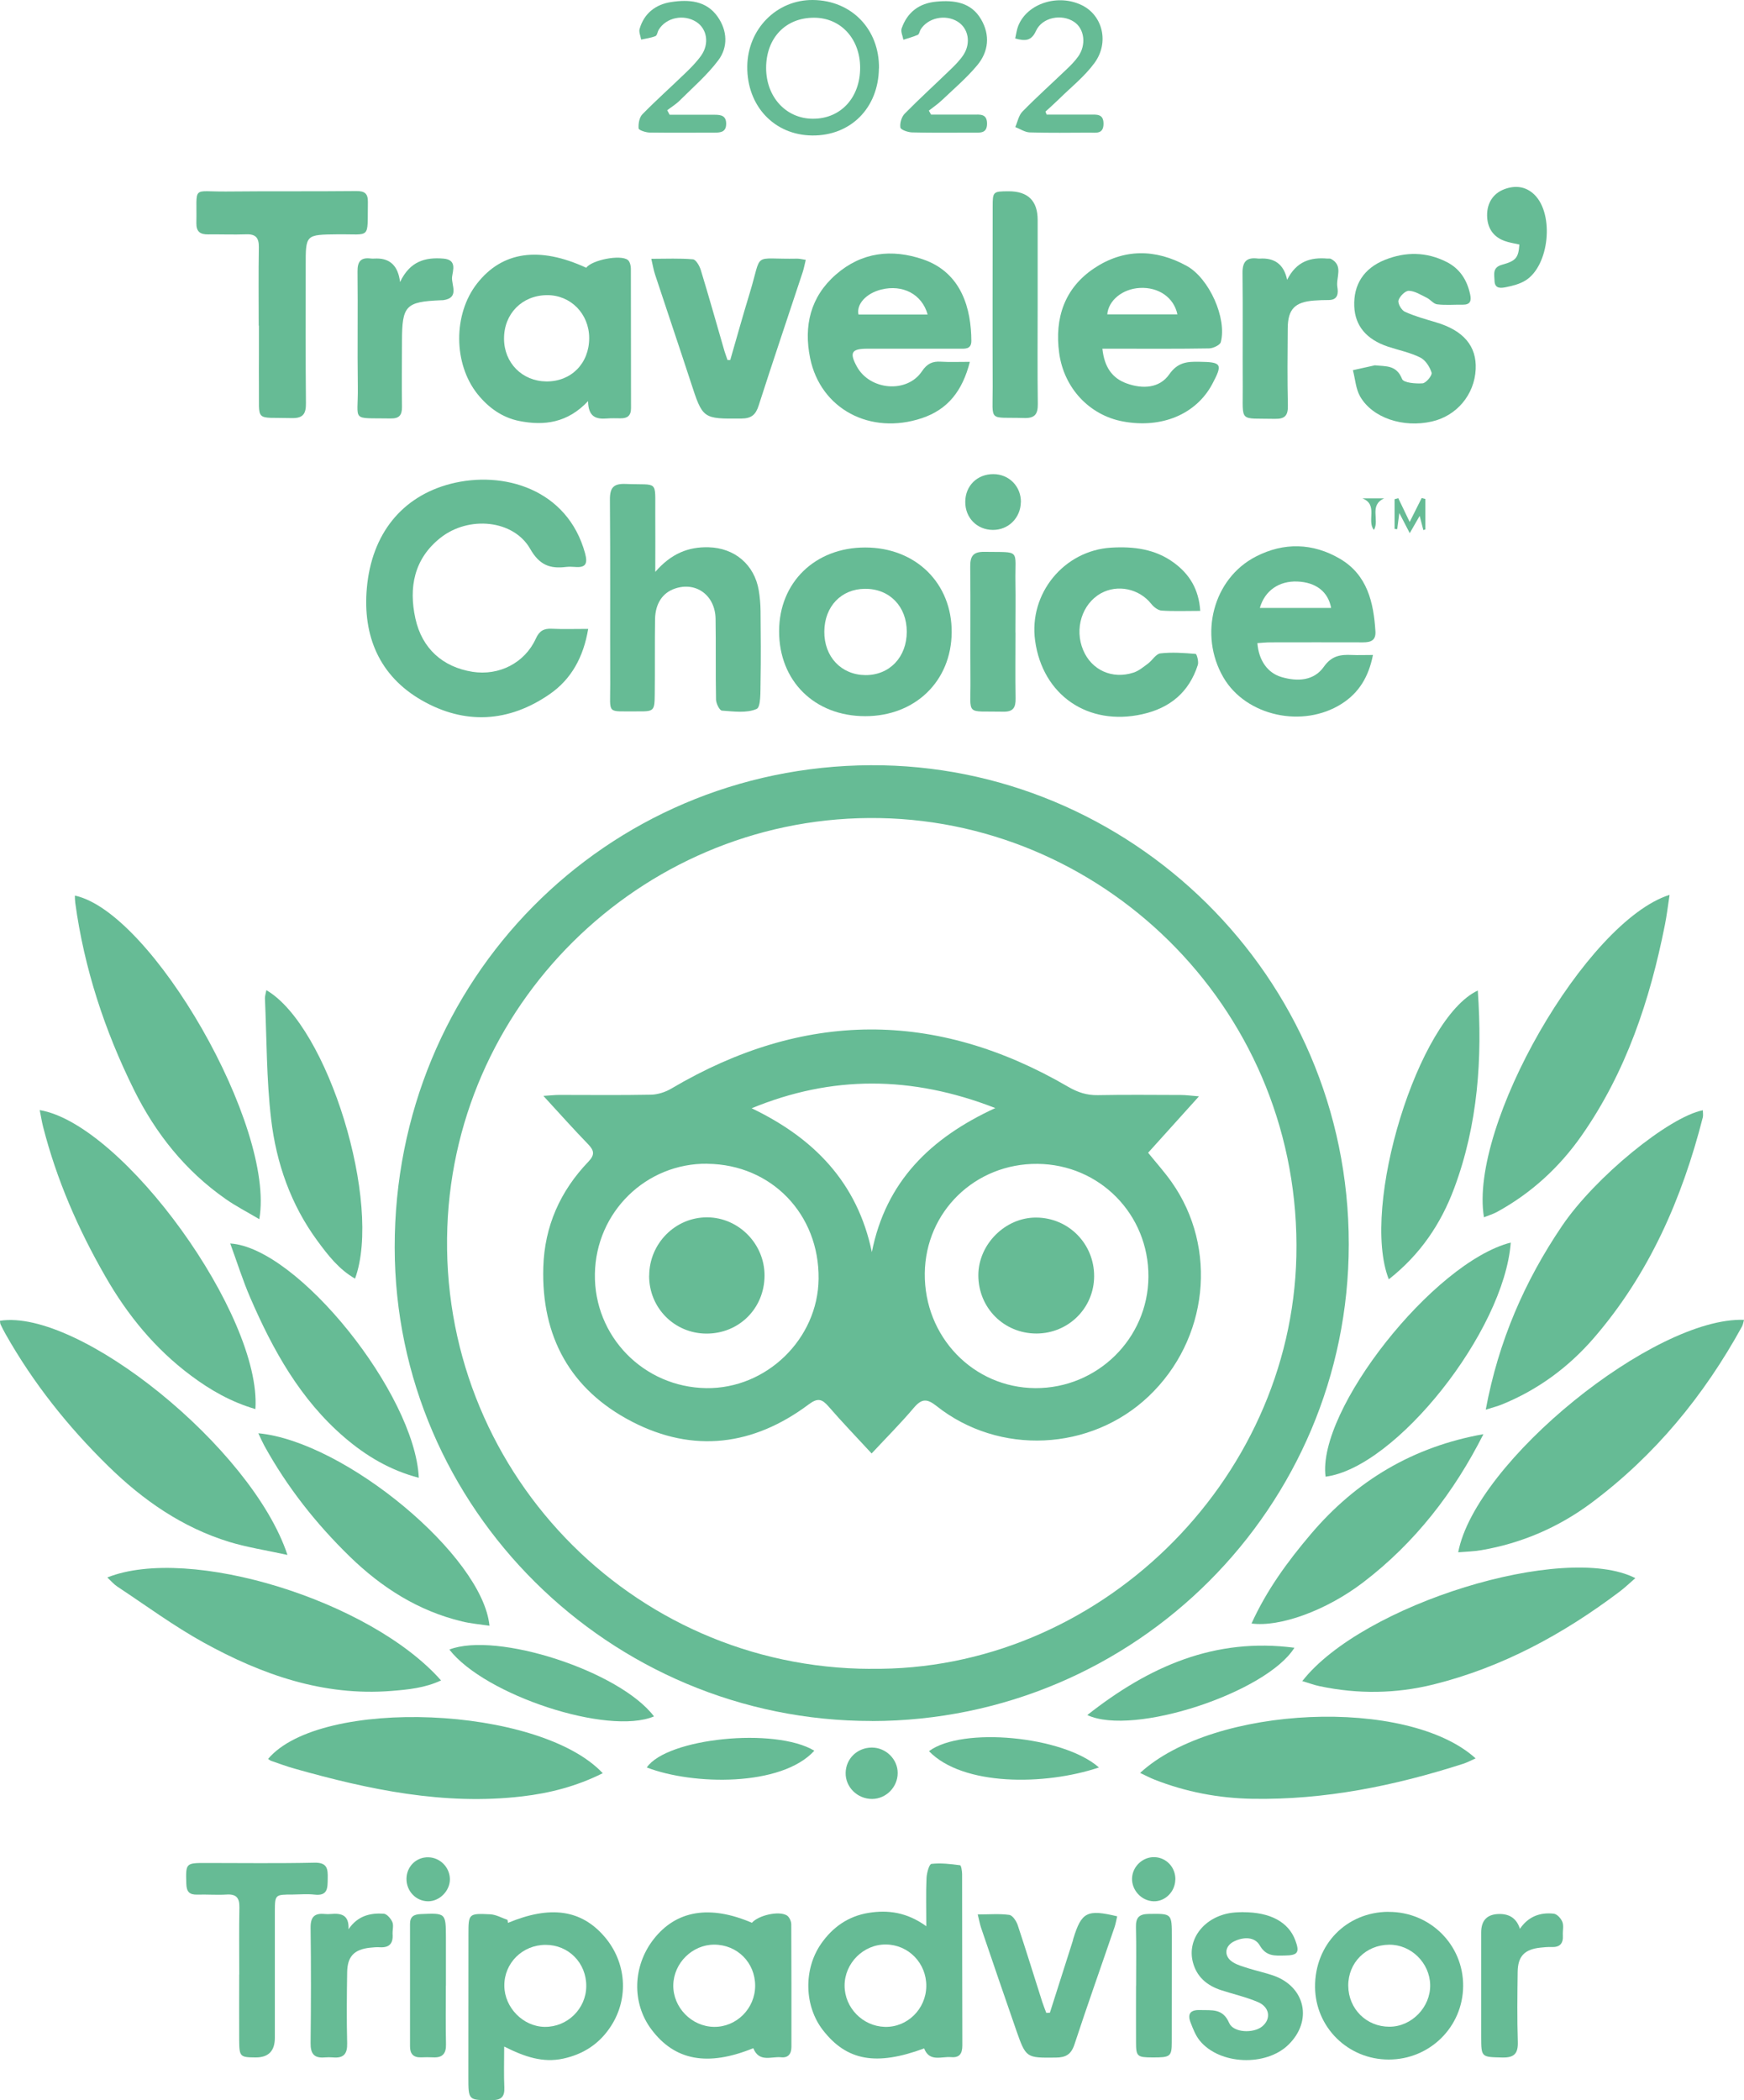 <svg xmlns="http://www.w3.org/2000/svg" id="uuid-da7a8504-a6d7-41d5-904f-79912f3d1056" viewBox="0 0 232.24 279.65"><defs><style>.uuid-a5b351b0-4c6b-4bad-a7bb-499b29b266ab{fill:#66bb95;}</style></defs><g id="uuid-42a400bd-abaa-43e4-b396-0292623f6a0d"><g><path class="uuid-a5b351b0-4c6b-4bad-a7bb-499b29b266ab" d="M116.12,229.15c-34.91,.05-63.52-28.32-63.56-63.04-.05-35.68,28.1-64.05,63.38-64.22,34.4-.17,63.7,27.92,63.67,63.81-.03,35-28.39,63.4-63.49,63.46Zm-.2-6.95c30.2,.41,56.04-24.84,56.71-54.94,.72-32.14-24.89-57.75-55.44-58.33-30.76-.58-56.49,23.86-57.62,54.45-1.19,32.02,24.28,58.72,56.35,58.83Z"></path><path class="uuid-a5b351b0-4c6b-4bad-a7bb-499b29b266ab" d="M78.33,83.72c-.63,3.79-2.26,6.72-5.12,8.7-5.45,3.78-11.33,4.11-17.06,.82-5.65-3.25-7.86-8.58-7.3-14.93,.64-7.23,4.68-12.2,11.12-13.88,7.08-1.84,15.62,.72,17.94,9.24,.38,1.41,.08,1.95-1.38,1.82-.38-.03-.77-.04-1.14,0-2.15,.27-3.56-.25-4.79-2.41-2.2-3.86-8.17-4.47-11.97-1.45-3.48,2.77-4.23,6.58-3.31,10.74,.88,3.98,3.62,6.44,7.59,7.08,3.54,.56,6.97-1.17,8.45-4.43,.47-1.03,1.06-1.35,2.11-1.3,1.51,.07,3.02,.02,4.84,.02Z"></path><path class="uuid-a5b351b0-4c6b-4bad-a7bb-499b29b266ab" d="M226.76,147.83c0,.33,.06,.65,0,.93-2.76,10.82-7.14,20.86-14.51,29.39-3.38,3.91-7.48,6.93-12.31,8.88-.53,.22-1.1,.35-2.09,.67,1.7-9.14,5.18-17.11,10.14-24.44,4.41-6.53,14.26-14.55,18.78-15.43Z"></path><path class="uuid-a5b351b0-4c6b-4bad-a7bb-499b29b266ab" d="M34.01,187.62c-3.25-.95-6-2.53-8.57-4.45-4.78-3.56-8.46-8.06-11.41-13.21-3.62-6.29-6.49-12.88-8.29-19.92-.18-.71-.29-1.44-.45-2.23,11.13,1.87,29.57,27.38,28.72,39.8Z"></path><path class="uuid-a5b351b0-4c6b-4bad-a7bb-499b29b266ab" d="M38.28,207.04c-2.83-.62-5.34-1-7.74-1.73-6.26-1.92-11.5-5.56-16.14-10.11-5.35-5.24-9.97-11.04-13.66-17.57-.24-.42-.46-.86-.67-1.3-.06-.14-.05-.31-.07-.47,10.45-1.64,33.54,16.88,38.28,31.18Z"></path><path class="uuid-a5b351b0-4c6b-4bad-a7bb-499b29b266ab" d="M194.18,206.7c2.29-12.09,26.12-31.39,38.06-30.96-.09,.32-.13,.63-.27,.89-5.06,9.21-11.61,17.18-20.05,23.48-4.36,3.25-9.29,5.38-14.68,6.3-.98,.17-1.99,.19-3.05,.28Z"></path><path class="uuid-a5b351b0-4c6b-4bad-a7bb-499b29b266ab" d="M197.61,162.08c-2.03-12.2,13.6-39.42,24.72-42.93-.22,1.43-.37,2.74-.63,4.03-1.99,10-5.16,19.54-11.06,27.99-2.96,4.24-6.71,7.69-11.27,10.19-.54,.3-1.14,.47-1.76,.72Z"></path><path class="uuid-a5b351b0-4c6b-4bad-a7bb-499b29b266ab" d="M34.52,162.33c-1.63-.97-3.12-1.73-4.47-2.68-5.37-3.75-9.33-8.72-12.22-14.56-3.9-7.88-6.62-16.15-7.81-24.89-.04-.3-.04-.62-.05-.95,10.25,2.18,26.72,30.78,24.56,43.08Z"></path><path class="uuid-a5b351b0-4c6b-4bad-a7bb-499b29b266ab" d="M14.29,210.04c10.93-4.36,35.05,3.07,44.44,13.71-2.15,1.01-4.39,1.22-6.61,1.4-9.08,.72-17.28-2.18-25.03-6.46-3.98-2.2-7.66-4.92-11.46-7.43-.47-.31-.85-.76-1.33-1.21Z"></path><path class="uuid-a5b351b0-4c6b-4bad-a7bb-499b29b266ab" d="M173.42,223.84c7.99-10.23,34.9-18.53,44.35-13.71-.74,.64-1.39,1.27-2.11,1.81-7.48,5.64-15.59,10.06-24.74,12.34-5.02,1.25-10.1,1.31-15.18,.24-.73-.15-1.43-.42-2.32-.68Z"></path><path class="uuid-a5b351b0-4c6b-4bad-a7bb-499b29b266ab" d="M87.25,76.16c2.13-2.46,4.41-3.36,7.11-3.29,3.46,.09,6.1,2.3,6.68,5.74,.15,.91,.23,1.83,.24,2.75,.03,3.15,.06,6.3,0,9.45-.03,1.26,.06,3.34-.53,3.59-1.33,.58-3.06,.33-4.62,.22-.3-.02-.77-.94-.78-1.46-.07-3.58,0-7.17-.06-10.76-.05-3.13-2.59-4.99-5.41-4.03-1.63,.55-2.61,1.97-2.65,4.07-.05,3.31,0,6.63-.04,9.94-.02,2.32-.07,2.36-2.4,2.34-4.08-.04-3.52,.5-3.53-3.56-.03-8.2,.03-16.41-.04-24.61-.01-1.65,.49-2.18,2.14-2.11,4.37,.18,3.87-.63,3.9,3.93,.02,2.42,0,4.84,0,7.77Z"></path><path class="uuid-a5b351b0-4c6b-4bad-a7bb-499b29b266ab" d="M78.07,35.65c.74-1.03,4.58-1.8,5.54-1.03,.27,.22,.4,.76,.4,1.15,.02,6.19,0,12.39,.02,18.58,0,1-.48,1.36-1.39,1.35-.6,0-1.2-.03-1.79,.02-1.39,.11-2.51-.12-2.54-2.31-2.73,2.91-5.86,3.31-9.19,2.64-2.26-.46-4.07-1.77-5.51-3.55-3.25-4.04-3.28-10.66-.09-14.74,3.34-4.28,8.27-5,14.54-2.11Zm-5.32,15.14c3.31,.03,5.71-2.4,5.71-5.77,0-3.23-2.47-5.75-5.62-5.72-3.31,.02-5.73,2.47-5.72,5.79,0,3.23,2.42,5.67,5.64,5.7Z"></path><path class="uuid-a5b351b0-4c6b-4bad-a7bb-499b29b266ab" d="M151.82,236.07c9.8-9.04,35.65-10.15,44.68-1.94-.6,.26-1.1,.54-1.63,.71-9.14,2.94-18.46,4.84-28.12,4.67-4.48-.08-8.84-.91-13.03-2.56-.59-.23-1.16-.54-1.91-.89Z"></path><path class="uuid-a5b351b0-4c6b-4bad-a7bb-499b29b266ab" d="M80.27,236.1c-3.49,1.75-7.05,2.66-10.73,3.09-10.41,1.22-20.42-.9-30.34-3.7-1.04-.29-2.06-.68-3.09-1.03-.15-.05-.27-.17-.41-.26,6.98-8.26,36.13-7.1,44.57,1.91Z"></path><path class="uuid-a5b351b0-4c6b-4bad-a7bb-499b29b266ab" d="M129.15,48.18c-.99,3.89-2.95,6.35-6.39,7.5-6.86,2.29-13.49-1.21-14.88-8-.87-4.25,.02-8.15,3.43-11.12,3.43-3,7.45-3.45,11.62-2.02,5.19,1.79,6.4,6.68,6.42,10.85,0,1.16-.87,1.04-1.63,1.04-4.08,0-8.15,0-12.23,0-2.11,0-2.4,.53-1.38,2.39,1.75,3.17,6.68,3.58,8.66,.62,.69-1.03,1.4-1.35,2.52-1.28,1.17,.07,2.35,.02,3.85,.02Zm-5.62-6.3c-.76-2.73-3.34-4.03-6.17-3.33-2.02,.5-3.34,1.96-3.04,3.33h9.21Z"></path><path class="uuid-a5b351b0-4c6b-4bad-a7bb-499b29b266ab" d="M167.44,85.63c.18,2.32,1.37,3.98,3.21,4.52,2.12,.62,4.31,.52,5.64-1.37,1.04-1.48,2.23-1.64,3.73-1.57,.85,.04,1.7,0,2.81,0-.58,2.93-1.87,5.02-4.12,6.47-5.21,3.35-12.8,1.66-15.79-3.47-3.31-5.68-1.38-13.17,4.31-16.1,3.72-1.92,7.6-1.83,11.22,.3,3.63,2.14,4.47,5.8,4.71,9.67,.07,1.2-.63,1.45-1.65,1.45-4.13-.02-8.26,0-12.39,0-.53,0-1.06,.06-1.68,.1Zm.33-4.68h9.49c-.4-2.18-2.04-3.42-4.5-3.52-2.41-.1-4.34,1.2-4.99,3.52Z"></path><path class="uuid-a5b351b0-4c6b-4bad-a7bb-499b29b266ab" d="M146.8,46.43c.26,2.44,1.29,3.93,3.25,4.63,2.09,.75,4.35,.65,5.65-1.21,1.13-1.62,2.39-1.71,3.99-1.68,3,.04,3.16,.29,1.75,2.95-2.14,4.03-6.73,5.96-11.89,5-4.45-.82-7.88-4.42-8.51-9.15-.61-4.6,.7-8.59,4.65-11.24,3.95-2.64,8.18-2.61,12.33-.33,3,1.65,5.38,6.97,4.55,10.15-.11,.4-1.02,.83-1.57,.84-4.02,.07-8.03,.04-12.05,.04-.64,0-1.27,0-2.14,0Zm9.99-4.57c-.47-2.26-2.53-3.66-5.02-3.52-2.28,.13-4.16,1.64-4.32,3.52h9.33Z"></path><path class="uuid-a5b351b0-4c6b-4bad-a7bb-499b29b266ab" d="M115.22,95.36c-6.74,0-11.48-4.67-11.47-11.31,0-6.5,4.8-11.16,11.47-11.15,6.73,0,11.56,4.76,11.51,11.31-.05,6.49-4.86,11.15-11.51,11.15Zm5.53-11.25c0-3.37-2.3-5.73-5.56-5.71-3.17,.02-5.39,2.35-5.42,5.68-.03,3.37,2.25,5.78,5.47,5.81,3.21,.02,5.51-2.38,5.51-5.78Z"></path><path class="uuid-a5b351b0-4c6b-4bad-a7bb-499b29b266ab" d="M123.06,272.75c-6.39,2.36-10.31,1.65-13.48-2.44-2.48-3.2-2.6-8.05-.27-11.45,1.55-2.26,3.67-3.73,6.36-4.16,2.56-.41,5.08-.1,7.68,1.78,0-2.48-.06-4.45,.03-6.42,.03-.66,.35-1.84,.65-1.88,1.25-.14,2.55,.01,3.82,.18,.14,.02,.27,.77,.27,1.18,.02,7.6,0,15.2,.03,22.81,0,1.1-.38,1.66-1.5,1.56-1.29-.11-2.88,.69-3.59-1.17Zm.29-8.29c.03-3.06-2.37-5.53-5.39-5.55-2.99-.02-5.5,2.5-5.49,5.49,.01,2.94,2.41,5.39,5.35,5.48,2.99,.09,5.5-2.37,5.53-5.42Z"></path><path class="uuid-a5b351b0-4c6b-4bad-a7bb-499b29b266ab" d="M67.65,256.03c5.66-2.36,9.79-1.76,12.89,1.89,2.86,3.36,3.23,8.1,.85,11.81-1.5,2.35-3.65,3.79-6.4,4.38-2.69,.58-5.11-.23-7.85-1.61,0,2.04-.06,3.75,.02,5.45,.06,1.29-.46,1.69-1.71,1.69-3.09,0-3.08,.05-3.08-3.11,0-6.3,0-12.6,.01-18.89,0-2.84,0-2.89,2.9-2.75,.78,.04,1.53,.48,2.3,.74,.02,.13,.04,.27,.07,.4Zm10.42,8.43c.02-3.09-2.35-5.5-5.41-5.5-3.08,0-5.53,2.42-5.5,5.45,.02,2.9,2.5,5.43,5.37,5.47,3.02,.04,5.52-2.41,5.54-5.41Z"></path><path class="uuid-a5b351b0-4c6b-4bad-a7bb-499b29b266ab" d="M159.82,81.34c-1.89,0-3.52,.07-5.13-.04-.48-.03-1.05-.47-1.38-.89-1.6-2.02-4.48-2.65-6.72-1.4-2.51,1.41-3.54,4.72-2.35,7.55,1.12,2.67,3.87,3.93,6.73,2.99,.69-.23,1.3-.75,1.9-1.19,.58-.43,1.06-1.29,1.65-1.36,1.55-.18,3.14-.06,4.7,.07,.15,.01,.43,1.03,.29,1.46-1.16,3.63-3.7,5.75-7.4,6.57-7.23,1.61-13.27-2.53-14.27-9.8-.86-6.26,3.84-12,10.13-12.38,2.99-.18,5.88,.18,8.37,2.02,2.05,1.51,3.3,3.51,3.49,6.39Z"></path><path class="uuid-a5b351b0-4c6b-4bad-a7bb-499b29b266ab" d="M201.18,165.45c-.88,11.81-15.31,29.98-24.66,31.17-1.16-8.84,14.36-28.54,24.66-31.17Z"></path><path class="uuid-a5b351b0-4c6b-4bad-a7bb-499b29b266ab" d="M55.77,196.77c-3.85-1.01-7.03-2.92-9.89-5.37-5.88-5.04-9.53-11.62-12.55-18.6-1-2.31-1.76-4.74-2.67-7.23,8.98,.56,24.59,20.03,25.11,31.2Z"></path><path class="uuid-a5b351b0-4c6b-4bad-a7bb-499b29b266ab" d="M34.4,190.84c11.56,1.09,29.89,16.36,30.78,25.63-1.27-.19-2.5-.29-3.68-.58-5.81-1.4-10.67-4.5-14.91-8.62-4.5-4.38-8.36-9.27-11.4-14.79-.25-.46-.46-.94-.79-1.64Z"></path><path class="uuid-a5b351b0-4c6b-4bad-a7bb-499b29b266ab" d="M197.54,190.96c-3.91,7.74-9.11,14.47-16.02,19.74-4.95,3.78-11.14,5.98-14.86,5.47,2.03-4.47,4.81-8.26,7.88-11.88,6.05-7.14,13.63-11.66,23-13.33Z"></path><path class="uuid-a5b351b0-4c6b-4bad-a7bb-499b29b266ab" d="M35.47,131.84c8.21,4.78,15.46,28.42,11.81,38.41-2.15-1.23-3.59-3.1-4.99-5-3.57-4.84-5.5-10.39-6.19-16.26-.62-5.31-.58-10.7-.82-16.05-.01-.31,.1-.62,.19-1.1Z"></path><path class="uuid-a5b351b0-4c6b-4bad-a7bb-499b29b266ab" d="M34.45,43.36c0-3.48-.04-6.96,.02-10.43,.02-1.25-.41-1.78-1.68-1.73-1.68,.06-3.37-.01-5.05,.01-1.06,.02-1.61-.34-1.59-1.51,.1-5.1-.71-4.15,4.01-4.2,5.76-.06,11.52,0,17.28-.06,1.13-.01,1.57,.33,1.55,1.47-.08,5.05,.48,4.24-4.04,4.29-4.25,.05-4.25,.01-4.24,4.21,0,6.09-.03,12.17,.03,18.26,.02,1.45-.39,2.04-1.92,2-5.01-.14-4.27,.65-4.34-4.32-.02-1.36,0-2.72,0-4.08,0-1.3,0-2.61,0-3.91h-.01Z"></path><path class="uuid-a5b351b0-4c6b-4bad-a7bb-499b29b266ab" d="M184.94,170.35c-3.81-9.72,3.93-34.78,11.85-38.46,.63,9.05,.02,17.84-3.14,26.32-1.77,4.75-4.52,8.84-8.72,12.14Z"></path><path class="uuid-a5b351b0-4c6b-4bad-a7bb-499b29b266ab" d="M100.31,272.72c-6.1,2.48-10.48,1.64-13.58-2.52-2.61-3.49-2.48-8.41,.3-11.98,3.01-3.86,7.48-4.61,13.1-2.2,.86-.99,3.57-1.63,4.65-.98,.33,.2,.59,.78,.59,1.2,.03,5.43,.02,10.86,.02,16.3,0,.93-.43,1.49-1.37,1.39-1.29-.14-2.91,.73-3.7-1.19Zm.25-8.32c0-3.08-2.38-5.46-5.45-5.47-2.91,0-5.39,2.44-5.45,5.37-.06,2.98,2.43,5.54,5.42,5.58,2.99,.04,5.48-2.44,5.48-5.48Z"></path><path class="uuid-a5b351b0-4c6b-4bad-a7bb-499b29b266ab" d="M183.06,48.64c1.49,.16,2.9-.07,3.65,1.83,.2,.5,1.8,.64,2.73,.57,.47-.04,1.31-1.07,1.2-1.42-.24-.77-.82-1.68-1.52-2.02-1.34-.67-2.87-.97-4.31-1.45-2.86-.96-4.36-2.77-4.47-5.35-.12-2.89,1.26-5.07,4.08-6.2,2.75-1.1,5.52-1.08,8.2,.27,1.77,.89,2.74,2.4,3.15,4.32,.19,.86,.03,1.39-.98,1.38-1.14-.02-2.29,.09-3.42-.05-.48-.06-.88-.63-1.37-.87-.78-.38-1.58-.9-2.39-.93-.47-.02-1.23,.74-1.38,1.28-.11,.41,.4,1.31,.85,1.51,1.32,.6,2.75,.99,4.15,1.41,3.65,1.08,5.43,3.16,5.28,6.25-.16,3.39-2.54,6.22-5.86,6.96-3.81,.86-7.89-.48-9.53-3.34-.58-1.02-.65-2.32-.96-3.5,.96-.21,1.93-.42,2.89-.64Z"></path><path class="uuid-a5b351b0-4c6b-4bad-a7bb-499b29b266ab" d="M97.24,47.95c.86-2.96,1.68-5.93,2.58-8.87,1.76-5.73,.2-4.51,6.36-4.64,.31,0,.63,.09,1.12,.16-.15,.6-.24,1.11-.4,1.61-1.96,5.93-3.96,11.84-5.87,17.78-.39,1.22-.95,1.73-2.29,1.74-5.18,.04-5.15,.08-6.78-4.93-1.55-4.75-3.16-9.48-4.72-14.22-.2-.59-.3-1.22-.51-2.12,2.01,0,3.79-.09,5.55,.07,.39,.03,.87,.87,1.04,1.42,1.09,3.58,2.11,7.19,3.15,10.79,.12,.41,.28,.8,.41,1.2,.12,0,.24,0,.37,0Z"></path><path class="uuid-a5b351b0-4c6b-4bad-a7bb-499b29b266ab" d="M184.9,254.57c5.54-.03,9.98,4.39,9.94,9.88-.04,5.44-4.44,9.78-9.91,9.78-5.42,0-9.77-4.29-9.81-9.66-.04-5.66,4.18-9.98,9.77-10.01Zm-5.36,9.84c.03,3.08,2.42,5.46,5.49,5.45,2.95,0,5.48-2.61,5.42-5.57-.06-2.94-2.55-5.38-5.46-5.35-3.11,.03-5.47,2.4-5.45,5.47Z"></path><path class="uuid-a5b351b0-4c6b-4bad-a7bb-499b29b266ab" d="M138.18,40.55c0,4.4-.04,8.81,.02,13.21,.02,1.39-.39,1.95-1.85,1.9-4.8-.15-4.15,.67-4.16-4.14-.03-7.99,0-15.98,0-23.97,0-2.04,.04-2.07,2.11-2.08q3.88-.01,3.88,3.82c0,3.75,0,7.5,0,11.25Z"></path><path class="uuid-a5b351b0-4c6b-4bad-a7bb-499b29b266ab" d="M165.55,254.61c3.64,0,6.03,1.33,6.93,3.72,.62,1.64,.36,2.03-1.4,2.05-1.29,.02-2.46,.15-3.32-1.34-.68-1.18-2.15-1.15-3.39-.56-1.33,.63-1.43,2.03-.18,2.8,.63,.39,1.39,.59,2.11,.82,1.09,.34,2.21,.58,3.28,.95,4.27,1.5,5.24,6.05,1.99,9.21-2.99,2.92-9.15,2.68-11.79-.53-.57-.69-.91-1.59-1.24-2.44-.45-1.17,0-1.7,1.29-1.65,1.53,.05,3.01-.25,3.85,1.72,.56,1.31,3.23,1.41,4.39,.47,1.22-.99,1.03-2.57-.55-3.25-1.59-.68-3.3-1.06-4.95-1.6-1.86-.62-3.23-1.77-3.73-3.75-.78-3.09,1.58-6.05,5.19-6.54,.59-.08,1.19-.07,1.51-.09Z"></path><path class="uuid-a5b351b0-4c6b-4bad-a7bb-499b29b266ab" d="M31.86,262.91c0-2.99-.04-5.97,.02-8.96,.02-1.26-.43-1.77-1.71-1.69-1.3,.08-2.61-.03-3.91,.01-1.04,.03-1.42-.39-1.45-1.44-.08-2.74-.09-2.77,2.57-2.77,4.83,0,9.66,.07,14.49-.04,1.73-.04,1.8,.83,1.77,2.11-.02,1.23,.04,2.34-1.74,2.14-.96-.11-1.95-.02-2.93-.01-2.35,0-2.36,0-2.37,2.28,0,5.27,0,10.53,0,15.8,0,.33,0,.65,0,.98q.01,2.65-2.57,2.63c-2.06-.01-2.16-.11-2.18-2.25-.02-2.93,0-5.86,0-8.8h-.01Z"></path><path class="uuid-a5b351b0-4c6b-4bad-a7bb-499b29b266ab" d="M139.8,268.02c1.02-3.19,2.03-6.38,3.05-9.57,.03-.1,.05-.21,.08-.32,1.09-3.54,1.83-3.93,5.84-2.97-.12,.5-.2,1.01-.37,1.5-1.77,5.19-3.61,10.35-5.32,15.56-.44,1.34-1.16,1.74-2.48,1.75-3.95,.04-3.97,.08-5.29-3.69-1.57-4.51-3.11-9.03-4.65-13.55-.17-.5-.26-1.02-.46-1.82,1.54,0,2.89-.12,4.2,.06,.44,.06,.94,.82,1.12,1.35,1.13,3.4,2.18,6.82,3.27,10.23,.16,.5,.36,.98,.54,1.47,.15,0,.31-.01,.46-.02Z"></path><path class="uuid-a5b351b0-4c6b-4bad-a7bb-499b29b266ab" d="M171.4,37.26c1.25-2.49,3.14-3.02,5.36-2.83,.16,.01,.35-.03,.48,.04,1.71,.92,.63,2.5,.85,3.76,.13,.77,.11,1.71-1.14,1.72-.65,0-1.3,.02-1.95,.07-2.57,.19-3.5,1.14-3.52,3.7-.03,3.42-.06,6.84,.02,10.26,.03,1.33-.37,1.82-1.74,1.79-4.84-.11-4.24,.58-4.27-4.25-.03-5.05,.03-10.1-.03-15.15-.02-1.49,.51-2.13,2-1.95,.21,.03,.43,0,.65,0q2.71,0,3.29,2.84Z"></path><path class="uuid-a5b351b0-4c6b-4bad-a7bb-499b29b266ab" d="M53.28,37.54c1.32-2.76,3.34-3.3,5.74-3.11,1.86,.14,1.29,1.55,1.18,2.44-.12,1.07,1.03,2.79-1.18,3.1-.11,.01-.22,0-.33,.01-4.66,.2-5.15,.71-5.16,5.42-.01,2.93-.04,5.86,0,8.79,.01,1.1-.38,1.55-1.52,1.53-5.4-.1-4.29,.55-4.36-4.23-.07-5.1,.02-10.21-.04-15.31-.02-1.34,.41-1.93,1.76-1.76,.27,.03,.54,0,.81,0q2.71,0,3.09,3.11Z"></path><path class="uuid-a5b351b0-4c6b-4bad-a7bb-499b29b266ab" d="M144.79,228.36c8.24-6.49,16.99-10.35,27.58-8.96-3.7,5.95-21.45,11.84-27.58,8.96Z"></path><path class="uuid-a5b351b0-4c6b-4bad-a7bb-499b29b266ab" d="M87.09,228.54c-6.14,2.58-22.55-2.83-27.25-8.9,6.29-2.44,22.67,2.86,27.25,8.9Z"></path><path class="uuid-a5b351b0-4c6b-4bad-a7bb-499b29b266ab" d="M135.23,84.18c0,2.94-.04,5.87,.01,8.81,.02,1.2-.29,1.8-1.64,1.77-5.15-.11-4.32,.66-4.37-4.25-.04-5,.03-10-.03-15-.02-1.43,.35-2.06,1.91-2.03,4.89,.08,4.04-.45,4.11,4.03,.04,2.23,0,4.46,0,6.69Z"></path><path class="uuid-a5b351b0-4c6b-4bad-a7bb-499b29b266ab" d="M117.04,9.09c-.06,5.28-3.75,9-8.88,8.95-5.06-.05-8.71-3.93-8.65-9.2C99.56,3.86,103.43-.05,108.26,0c5.13,.05,8.85,3.89,8.79,9.09Zm-2.5-.1c-.02-3.84-2.58-6.62-6.12-6.63-3.8-.02-6.39,2.69-6.4,6.68,0,3.87,2.65,6.76,6.22,6.77,3.71,.02,6.32-2.81,6.3-6.83Z"></path><path class="uuid-a5b351b0-4c6b-4bad-a7bb-499b29b266ab" d="M202.39,256.84c1.11-1.65,2.7-2.24,4.52-2.03,.44,.05,.97,.64,1.15,1.11,.2,.52,.02,1.18,.06,1.77,.07,1.1-.41,1.61-1.53,1.56-.49-.02-.98,.03-1.46,.08-2.12,.23-3.01,1.14-3.03,3.26-.04,3.1-.08,6.2,.02,9.29,.05,1.56-.49,2.11-2.05,2.08-2.82-.07-2.82,0-2.83-2.79,0-4.62,0-9.24,0-13.85q0-2.45,2.42-2.47,2.12-.02,2.74,1.98Z"></path><path class="uuid-a5b351b0-4c6b-4bad-a7bb-499b29b266ab" d="M46.42,256.87c1.21-1.78,2.88-2.18,4.68-2.06,.42,.03,.95,.65,1.15,1.12,.19,.46,0,1.07,.03,1.61,.09,1.25-.45,1.82-1.71,1.74-.43-.03-.87,.02-1.3,.06-2.1,.23-3.01,1.15-3.04,3.27-.05,3.15-.08,6.3,0,9.44,.04,1.42-.46,2.02-1.87,1.9-.38-.03-.76-.03-1.14,0-1.42,.12-1.88-.53-1.86-1.93,.06-5.1,.07-10.21,0-15.31-.02-1.45,.5-2,1.89-1.86,.27,.03,.54,.02,.81,0,1.36-.12,2.44,.1,2.35,2.01Z"></path><path class="uuid-a5b351b0-4c6b-4bad-a7bb-499b29b266ab" d="M89.18,15.28c2,0,4,0,6,0,.85,0,1.52,.13,1.52,1.2,0,1.09-.71,1.18-1.54,1.18-2.88,0-5.76,.03-8.63-.01-.53,0-1.47-.32-1.49-.55-.05-.62,.09-1.47,.51-1.89,1.86-1.9,3.85-3.67,5.76-5.52,.74-.71,1.47-1.46,2.06-2.29,1.11-1.57,.79-3.55-.63-4.47-1.67-1.09-4.03-.61-5.02,1.03-.17,.28-.21,.76-.44,.85-.6,.24-1.26,.32-1.9,.46-.08-.48-.33-1-.21-1.42,.61-2.09,2.15-3.27,4.22-3.58,2.32-.35,4.66-.2,6.17,1.95,1.3,1.85,1.42,4.04,.09,5.81-1.48,1.97-3.39,3.62-5.15,5.37-.49,.49-1.1,.85-1.65,1.28,.11,.2,.21,.4,.32,.6Z"></path><path class="uuid-a5b351b0-4c6b-4bad-a7bb-499b29b266ab" d="M123.99,15.26c1.87,0,3.75,0,5.62,0,.86,0,1.83-.16,1.83,1.2,0,1.37-.98,1.19-1.83,1.2-2.71,0-5.43,.04-8.14-.03-.56-.01-1.53-.35-1.57-.65-.09-.59,.16-1.43,.58-1.85,1.98-2.01,4.07-3.91,6.09-5.87,.62-.6,1.25-1.23,1.72-1.94,1.05-1.61,.66-3.57-.78-4.45-1.63-1-3.93-.51-4.91,1.05-.14,.23-.18,.62-.37,.71-.62,.28-1.29,.45-1.93,.66-.09-.51-.38-1.08-.23-1.51,.75-2.15,2.33-3.35,4.6-3.56,2.39-.23,4.65,.07,5.98,2.36,1.22,2.09,1,4.28-.5,6.09-1.41,1.7-3.12,3.15-4.73,4.68-.53,.51-1.15,.92-1.73,1.38,.1,.18,.21,.37,.31,.55Z"></path><path class="uuid-a5b351b0-4c6b-4bad-a7bb-499b29b266ab" d="M139.37,15.26c1.93,0,3.85,0,5.78,0,.88,0,1.81-.13,1.8,1.23-.01,1.39-1,1.17-1.84,1.17-2.66,.01-5.32,.05-7.98-.03-.65-.02-1.28-.46-1.93-.71,.31-.7,.45-1.55,.95-2.06,1.9-1.94,3.92-3.75,5.88-5.63,.55-.52,1.09-1.07,1.53-1.68,1.13-1.57,.86-3.72-.53-4.64-1.67-1.11-4.25-.6-5.07,1.2-.61,1.34-1.42,1.39-2.77,1.01,.14-.6,.2-1.17,.41-1.69,1.2-2.99,5.32-4.3,8.5-2.72,2.74,1.36,3.65,4.97,1.63,7.7-1.33,1.81-3.16,3.25-4.78,4.85-.56,.55-1.15,1.07-1.73,1.6,.05,.14,.1,.27,.16,.41Z"></path><path class="uuid-a5b351b0-4c6b-4bad-a7bb-499b29b266ab" d="M59.37,264.37c0,2.61-.04,5.21,.02,7.82,.03,1.25-.46,1.81-1.7,1.75-.54-.03-1.09-.02-1.63,0-1.04,.03-1.47-.5-1.46-1.49,0-5.43,0-10.86,0-16.28,0-.97,.5-1.27,1.43-1.31,3.34-.14,3.34-.17,3.35,3.17,0,2.12,0,4.23,0,6.35Z"></path><path class="uuid-a5b351b0-4c6b-4bad-a7bb-499b29b266ab" d="M151.29,264.4c0-2.61,.04-5.21-.02-7.82-.03-1.24,.41-1.72,1.69-1.74,3.09-.04,3.09-.09,3.09,3.06,0,4.67,0,9.34-.01,14.01,0,1.93-.2,2.05-2.57,2.04-2.05-.01-2.19-.13-2.19-2.05-.01-2.5,0-5,0-7.49h.01Z"></path><path class="uuid-a5b351b0-4c6b-4bad-a7bb-499b29b266ab" d="M146.34,235.34c-7.24,2.43-18.15,2.48-22.63-2.17,4.38-3.28,17.87-2.03,22.63,2.17Z"></path><path class="uuid-a5b351b0-4c6b-4bad-a7bb-499b29b266ab" d="M108.44,233.11c-4.39,4.81-16.18,4.6-22.31,2.23,2.66-3.9,17.07-5.39,22.31-2.23Z"></path><path class="uuid-a5b351b0-4c6b-4bad-a7bb-499b29b266ab" d="M202.33,32.56c-.67-.16-1.37-.25-2.01-.49-1.55-.58-2.28-1.8-2.29-3.4-.01-1.61,.77-2.88,2.25-3.46,1.42-.55,2.88-.45,4.07,.73,2.64,2.62,1.96,9.43-1.2,11.4-.75,.47-1.69,.71-2.57,.89-.64,.13-1.53,.28-1.56-.83-.02-.86-.33-1.79,1.03-2.16,1.88-.51,2.15-.98,2.28-2.68Z"></path><path class="uuid-a5b351b0-4c6b-4bad-a7bb-499b29b266ab" d="M135.94,66.86c-.03,2.1-1.66,3.72-3.74,3.7-2.11-.02-3.68-1.62-3.66-3.75,.01-2.13,1.59-3.68,3.73-3.68,2.1,0,3.7,1.63,3.68,3.73Z"></path><path class="uuid-a5b351b0-4c6b-4bad-a7bb-499b29b266ab" d="M116.14,239.53c-1.96,.01-3.57-1.57-3.53-3.48,.04-1.89,1.55-3.35,3.48-3.36,1.87-.01,3.46,1.55,3.45,3.39,0,1.87-1.54,3.44-3.4,3.45Z"></path><path class="uuid-a5b351b0-4c6b-4bad-a7bb-499b29b266ab" d="M57.06,247.3c1.57,.04,2.85,1.36,2.85,2.94,0,1.53-1.37,2.92-2.89,2.92-1.63,0-2.93-1.37-2.89-3.05,.04-1.62,1.33-2.86,2.93-2.81Z"></path><path class="uuid-a5b351b0-4c6b-4bad-a7bb-499b29b266ab" d="M156.51,250.28c-.03,1.6-1.35,2.92-2.88,2.88-1.61-.04-2.95-1.48-2.88-3.09,.07-1.57,1.44-2.84,3-2.79,1.59,.06,2.8,1.37,2.77,3Z"></path><path class="uuid-a5b351b0-4c6b-4bad-a7bb-499b29b266ab" d="M185.71,70.43v-3.96c.16-.05,.33-.09,.49-.14,.48,.99,.95,1.99,1.52,3.17,.6-1.19,1.1-2.19,1.6-3.19,.16,.04,.33,.09,.49,.13v4.06c-.09,.03-.18,.05-.27,.08-.14-.55-.29-1.11-.49-1.89-.44,.77-.8,1.4-1.32,2.3-.49-.95-.86-1.66-1.39-2.68-.12,.95-.2,1.55-.28,2.15-.11-.01-.22-.02-.34-.03Z"></path><path class="uuid-a5b351b0-4c6b-4bad-a7bb-499b29b266ab" d="M181.43,66.36h2.89c-2.05,.93-.58,2.86-1.36,4.2-1-1.19,.61-3.36-1.53-4.2Z"></path><path class="uuid-a5b351b0-4c6b-4bad-a7bb-499b29b266ab" d="M116.07,193.53c-2.02-2.19-3.94-4.18-5.74-6.26-.87-1-1.44-1.17-2.63-.28-7.36,5.51-15.37,6.54-23.57,2.29-8.17-4.24-12.06-11.31-11.78-20.55,.16-5.45,2.25-10.14,6.01-14.06,.84-.88,.79-1.45-.02-2.29-1.95-2.01-3.82-4.11-5.98-6.46,.97-.06,1.54-.13,2.11-.13,4.08,0,8.15,.05,12.23-.03,.91-.02,1.92-.35,2.71-.82,17.57-10.38,35.18-10.51,52.82-.24,1.27,.74,2.49,1.15,3.97,1.12,3.69-.07,7.39-.03,11.09-.02,.63,0,1.25,.09,2.37,.18-2.45,2.71-4.6,5.1-6.77,7.51,1.1,1.36,2.19,2.57,3.12,3.89,6.22,8.8,4.9,21-3.06,28.55-7.7,7.3-19.9,7.9-28.24,1.28-1.29-1.02-1.98-.98-3.02,.24-1.74,2.06-3.65,3.97-5.61,6.07Zm22.09-38.56c-8.3-.07-14.92,6.36-15.01,14.58-.09,8.44,6.46,15.23,14.72,15.28,8.25,.04,15.01-6.6,15.06-14.82,.06-8.3-6.49-14.97-14.78-15.04Zm-43.94-.02c-8.18-.1-14.86,6.43-15,14.66-.14,8.31,6.48,15.1,14.83,15.22,8.02,.11,14.87-6.55,14.96-14.55,.1-8.61-6.28-15.22-14.79-15.32Zm5.88-7.38c8.29,3.97,14.08,9.89,16,19.15,1.86-9.38,7.79-15.2,16.44-19.18-11.18-4.35-21.8-4.36-32.45,.03Z"></path><path class="uuid-a5b351b0-4c6b-4bad-a7bb-499b29b266ab" d="M145.7,169.93c-.01,4.24-3.42,7.62-7.68,7.63-4.33,0-7.73-3.4-7.74-7.75,0-4.13,3.59-7.72,7.71-7.69,4.3,.02,7.73,3.49,7.71,7.82Z"></path><path class="uuid-a5b351b0-4c6b-4bad-a7bb-499b29b266ab" d="M86.45,169.86c.01-4.31,3.51-7.81,7.76-7.77,4.18,.04,7.62,3.56,7.6,7.77-.02,4.37-3.42,7.74-7.77,7.71-4.25-.03-7.61-3.43-7.6-7.7Z"></path></g></g></svg>